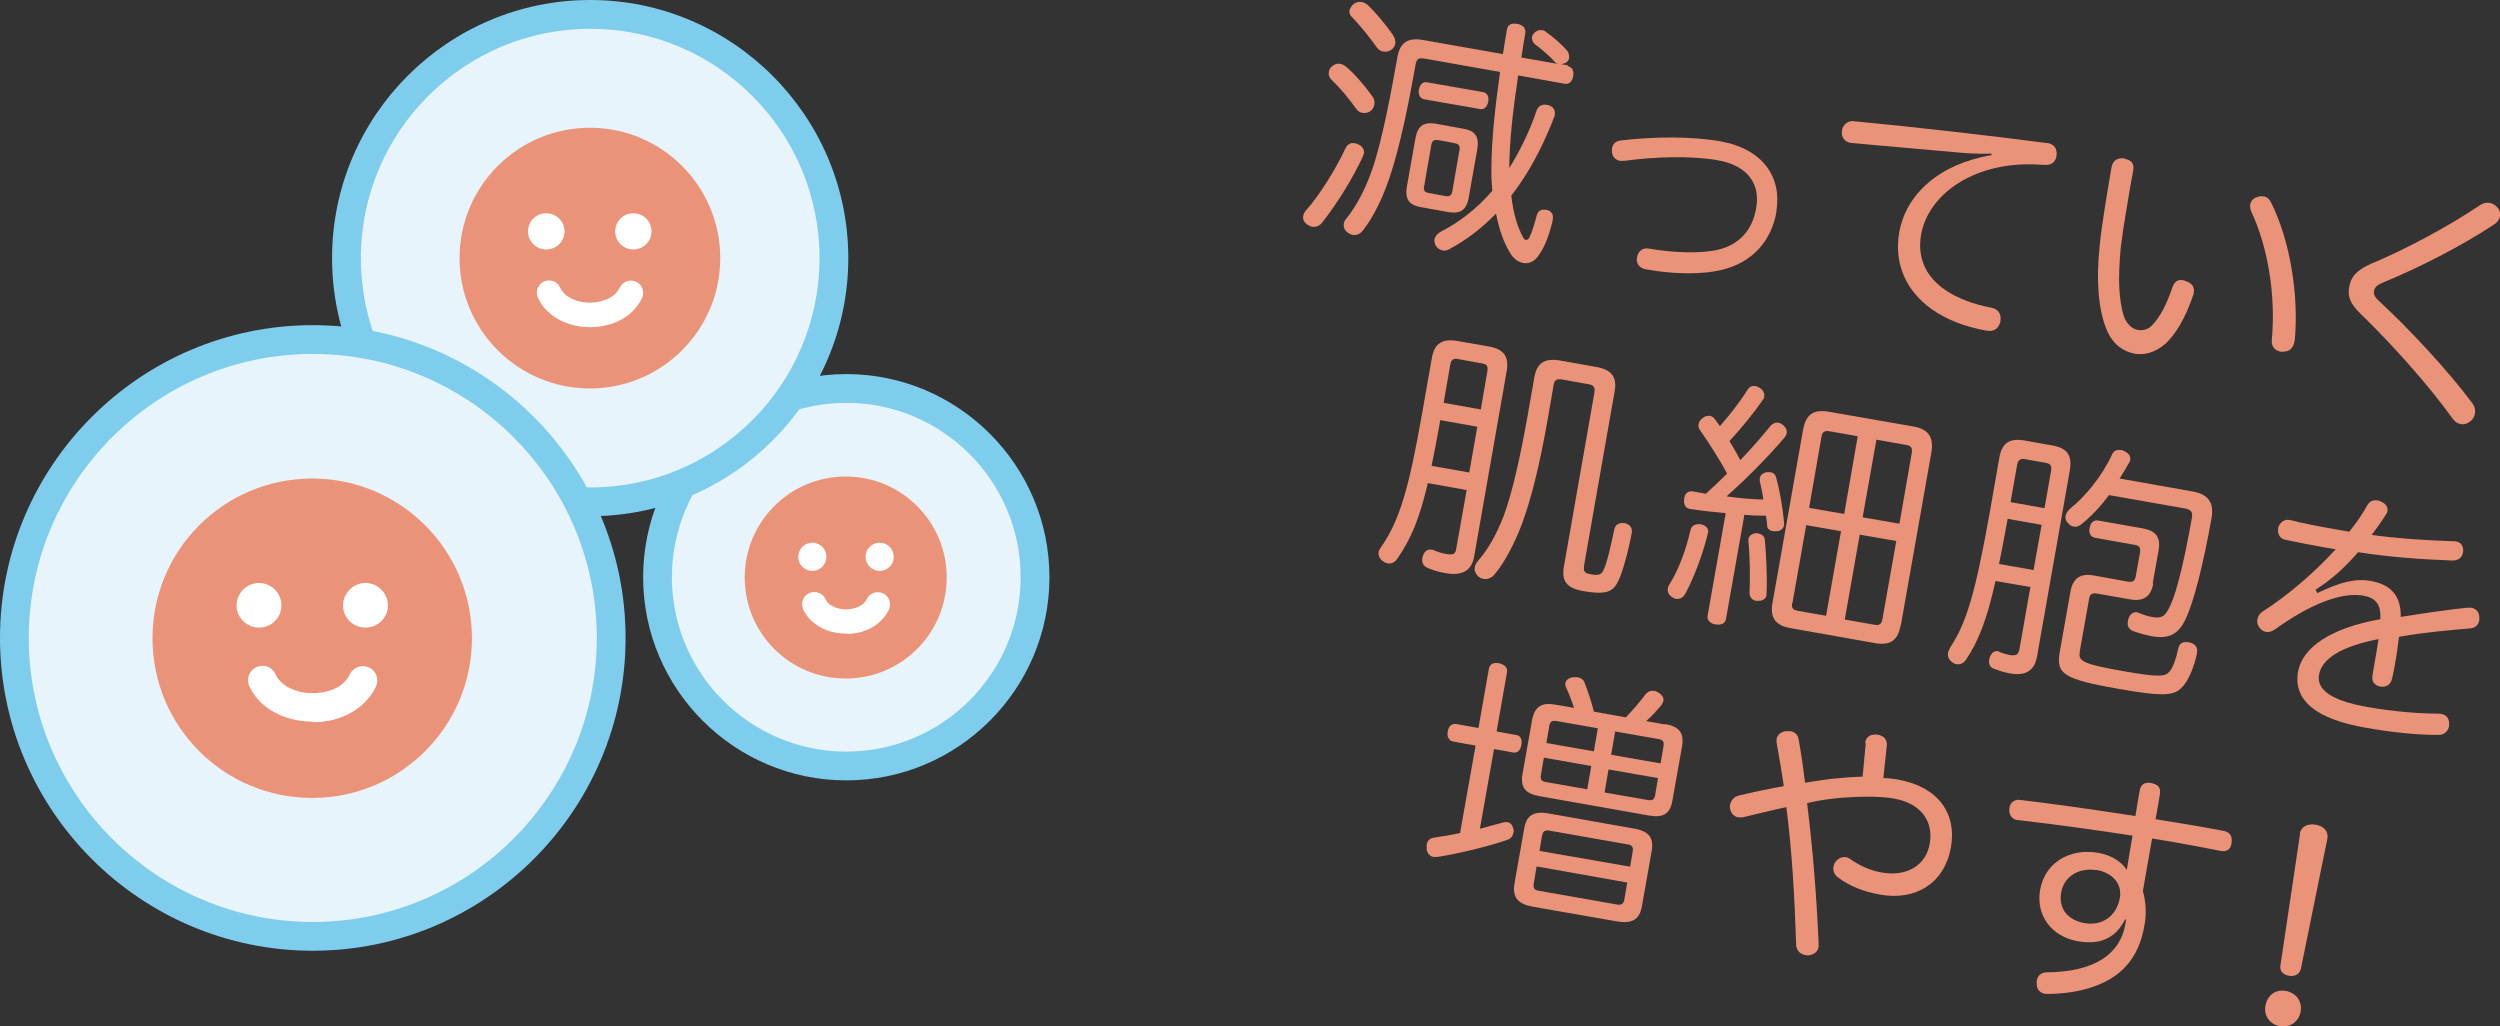 <?xml version="1.0" encoding="UTF-8"?>
<svg id="_レイヤー_2" data-name="レイヤー 2" xmlns="http://www.w3.org/2000/svg" viewBox="0 0 86.88 35.67">
  <rect x="0" y="0" width="86.88" height="35.67" fill="#333333" stroke="none"/>
  <defs>
    <style>
      .cls-1 {
        fill: #fff;
      }

      .cls-2 {
        fill: #7fcdec;
      }

      .cls-3 {
        fill: #eb9378;
      }

      .cls-4 {
        fill: #e7f4fb;
      }
    </style>
  </defs>
  <g id="_レイヤー_1-2" data-name="レイヤー 1">
    <path class="cls-4" d="m35.97,20.07c0,3.62-2.94,6.56-6.56,6.56s-6.56-2.94-6.56-6.56,2.94-6.56,6.56-6.56,6.56,2.94,6.56,6.56"/>
    <path class="cls-2" d="m29.41,27.12c-3.89,0-7.06-3.17-7.06-7.06s3.17-7.06,7.06-7.06,7.06,3.17,7.06,7.06-3.17,7.06-7.06,7.06Zm0-13.12c-3.34,0-6.06,2.72-6.06,6.06s2.72,6.06,6.06,6.06,6.06-2.72,6.06-6.06-2.72-6.06-6.06-6.06Z"/>
    <path class="cls-3" d="m32.9,20.07c0,1.94-1.57,3.51-3.51,3.51s-3.51-1.57-3.51-3.51,1.57-3.51,3.51-3.51,3.51,1.57,3.51,3.51"/>
    <path class="cls-1" d="m28.72,19.35c0,.27-.22.49-.49.49s-.49-.22-.49-.49.22-.49.49-.49.49.22.49.49"/>
    <path class="cls-1" d="m31.06,19.35c0,.27-.22.49-.49.49s-.49-.22-.49-.49.22-.49.49-.49.49.22.49.49"/>
    <path class="cls-1" d="m29.41,22.02h-.03c-.67-.01-1.24-.34-1.47-.85-.09-.22,0-.47.22-.56.22-.09.47,0,.56.22.09.2.37.34.7.35.27-.01.6-.09.73-.36.1-.21.36-.3.57-.2.21.1.3.36.2.57-.25.52-.82.84-1.48.84Z"/>
    <path class="cls-4" d="m28.98,8.97c0,4.68-3.79,8.47-8.47,8.47s-8.47-3.79-8.47-8.47S15.84.5,20.51.5s8.47,3.79,8.47,8.47"/>
    <path class="cls-2" d="m20.51,17.94c-4.95,0-8.97-4.02-8.97-8.97S15.57,0,20.51,0s8.97,4.03,8.97,8.97-4.02,8.97-8.97,8.97Zm0-16.94c-4.39,0-7.97,3.58-7.97,7.97s3.58,7.97,7.97,7.97,7.97-3.57,7.97-7.97-3.57-7.97-7.97-7.97Z"/>
    <path class="cls-3" d="m25.03,8.97c0,2.5-2.03,4.53-4.53,4.53s-4.53-2.03-4.53-4.53,2.03-4.53,4.53-4.53,4.53,2.03,4.53,4.53"/>
    <path class="cls-1" d="m19.62,8.04c0,.35-.29.63-.64.63s-.63-.28-.63-.63.28-.63.63-.63.64.28.64.63"/>
    <path class="cls-1" d="m22.64,8.04c0,.35-.28.63-.63.63s-.63-.28-.63-.63.28-.63.63-.63.63.28.63.63"/>
    <path class="cls-1" d="m20.51,11.37s-.03,0-.04,0c-.81-.01-1.51-.42-1.78-1.03-.09-.21,0-.47.22-.56.21-.09.47,0,.56.22.13.3.54.51,1.01.52.39-.01.87-.13,1.06-.53.1-.21.36-.3.57-.2.21.1.3.36.2.57-.3.63-.99,1.01-1.8,1.01Z"/>
    <path class="cls-4" d="m21.24,22.18c0,5.73-4.64,10.37-10.37,10.37S.5,27.9.5,22.18s4.64-10.37,10.37-10.37,10.37,4.64,10.37,10.37"/>
    <path class="cls-2" d="m10.87,33.04c-5.99,0-10.87-4.88-10.87-10.87s4.88-10.87,10.87-10.87,10.87,4.88,10.87,10.87-4.88,10.87-10.87,10.87Zm0-20.74c-5.44,0-9.87,4.43-9.87,9.87s4.43,9.87,9.87,9.87,9.87-4.43,9.87-9.87-4.43-9.87-9.87-9.87Z"/>
    <path class="cls-3" d="m16.4,22.18c0,3.06-2.48,5.55-5.55,5.55s-5.55-2.48-5.55-5.55,2.48-5.55,5.55-5.55,5.55,2.49,5.55,5.55"/>
    <path class="cls-1" d="m9.78,21.04c0,.43-.35.77-.78.77s-.78-.35-.78-.77.35-.78.78-.78.78.35.78.78"/>
    <path class="cls-1" d="m13.48,21.04c0,.43-.35.77-.78.77s-.78-.35-.78-.77.35-.78.78-.78.78.35.78.78"/>
    <path class="cls-1" d="m10.87,25.08h-.05c-.99-.02-1.83-.5-2.16-1.24-.11-.25,0-.55.26-.66.25-.11.55,0,.66.26.17.38.67.64,1.26.65.5,0,1.08-.16,1.32-.66.12-.25.42-.35.67-.23.25.12.35.42.23.67-.37.76-1.2,1.23-2.19,1.23Z"/>
    <path class="cls-3" d="m47.39,5.34s-.01.05-.02.08c-.35.77-.92,1.68-1.42,2.31-.09.12-.22.17-.35.15-.06-.01-.12-.04-.19-.09-.1-.08-.14-.18-.12-.29.01-.06.04-.13.1-.19.48-.55,1.03-1.43,1.37-2.16.07-.14.18-.2.32-.17.04,0,.09.02.13.04.14.06.21.19.19.33m.3-1.99c.06.08.08.18.06.28-.02.08-.05.15-.12.21-.09.07-.2.09-.3.07-.09-.01-.16-.07-.21-.14-.23-.33-.58-.75-.86-1.01-.08-.08-.11-.17-.09-.27.01-.08.05-.15.13-.21.09-.07.18-.09.27-.07.07.01.15.05.21.11.29.24.64.65.91,1.03m6.78-1.06c.16.03.23.18.19.35-.03.18-.14.29-.3.26l-1.61-.29c-.19,1.25-.3,2.29-.31,3.17v.05c.37-.59.73-1.33.95-2,.06-.16.19-.22.33-.2.03,0,.06.01.09.02.16.05.24.17.21.33,0,.03,0,.05-.02.08-.31.81-.74,1.68-1.24,2.39-.08.11-.17.23-.25.34.07.61.21,1.08.4,1.43.03.07.07.1.11.11.04,0,.08-.02.12-.09.08-.16.18-.47.25-.75.05-.19.17-.23.31-.21.03,0,.04,0,.06.01.16.05.22.16.19.32,0,0,0,.02,0,.03-.12.53-.29.97-.53,1.28-.13.17-.32.24-.49.21-.17-.03-.34-.14-.46-.35-.2-.32-.38-.78-.49-1.37-.49.51-1.03.92-1.61,1.23-.09.06-.18.07-.26.05-.1-.02-.17-.08-.23-.17-.03-.06-.05-.14-.04-.21.02-.11.1-.2.22-.27.62-.31,1.26-.8,1.79-1.42-.02-.25-.04-.51-.03-.79,0-.94.12-2.06.3-3.34l-2.6-.46c-.25-.04-.3,0-.34.23-.28,1.57-.53,2.71-.81,3.62-.28.92-.64,1.64-1.01,2.11-.11.14-.24.19-.37.16-.06-.01-.12-.04-.18-.09-.1-.08-.14-.19-.12-.3.01-.06.04-.13.1-.19.36-.45.7-1.09.96-1.91.27-.88.52-2.09.8-3.67.09-.53.37-.7.89-.61l2.78.49c.04-.29.09-.57.14-.86.03-.18.18-.22.35-.19.2.03.31.15.29.31-.05.3-.1.58-.14.86l1.27.22c-.05-.02-.09-.04-.12-.08-.16-.19-.48-.46-.69-.61-.06-.06-.1-.15-.09-.24,0-.05.04-.1.08-.15.09-.08.18-.11.27-.09.04,0,.09.02.12.05.24.16.59.47.75.66.05.06.08.16.07.25,0,.05-.04.1-.07.14-.06.05-.14.07-.21.08l.24.04Zm-6.07-1.07c.07.09.09.2.08.29-.02.09-.06.15-.14.21-.08.06-.19.08-.28.06-.09-.01-.17-.07-.22-.14-.25-.35-.59-.78-.89-1.08-.05-.05-.08-.13-.06-.21.02-.08.07-.16.14-.22.09-.06.18-.09.28-.07.07.01.15.05.22.11.25.24.63.69.88,1.05m2.62,5.64c-.08.43-.29.57-.71.5l-.94-.17c-.42-.07-.57-.27-.5-.71l.3-1.69c.08-.43.29-.57.71-.5l.94.17c.42.07.57.27.5.71l-.3,1.69Zm-1.55-3.42c-.15-.03-.21-.17-.18-.34.03-.16.13-.28.28-.25l1.95.34c.15.03.21.17.18.33-.03.16-.13.29-.28.26l-1.95-.34Zm0,3.02c-.03.16.03.22.18.24l.54.1c.15.03.23,0,.26-.16l.25-1.44c.03-.16-.04-.21-.19-.24l-.54-.1c-.14-.02-.22,0-.25.17l-.25,1.44Z"/>
    <path class="cls-3" d="m61.74,7.34c-.18,1.04-.84,1.77-1.87,2.03-.69.18-1.73.16-2.6,0-.03,0-.04,0-.07-.01-.23-.04-.35-.21-.31-.4,0,0,0-.02,0-.02.04-.21.19-.34.41-.3.82.14,1.81.19,2.44.03.74-.19,1.16-.7,1.29-1.43.15-.83-.27-1.48-1.33-1.67-.89-.16-2.16-.13-3.26.02-.05,0-.09,0-.14,0-.16-.03-.27-.15-.28-.3,0-.05,0-.09,0-.14.03-.15.13-.25.31-.27,1.11-.13,2.42-.15,3.45.03,1.51.27,2.15,1.27,1.95,2.44"/>
    <path class="cls-3" d="m69.2,5.34c-.45.01-.84-.01-1.14-.04-1.29-.12-2.55-.22-3.69-.33-.02,0-.03,0-.04,0-.23-.04-.34-.2-.32-.4,0-.02,0-.03,0-.04.04-.2.2-.33.39-.32,2.19.21,4.56.48,6.72.76,0,0,.02,0,.03,0,.25.04.34.21.32.41,0,0,0,.02,0,.03-.03.19-.15.34-.41.32-.15,0-.3-.02-.51-.02-1.97-.02-3.53,1.02-3.79,2.45-.15.89.25,1.51.83,1.91.43.3,1.01.51,1.6.62.26.05.36.23.33.43,0,.02,0,.03,0,.05-.06.25-.23.37-.49.32-.74-.13-1.41-.39-1.92-.76-.83-.6-1.3-1.52-1.11-2.64.23-1.34,1.39-2.39,3.21-2.7v-.05Z"/>
    <path class="cls-3" d="m73.84,5.52c.28.05.33.21.29.43-.07.37-.14.76-.2,1.14-.1.57-.18,1.1-.23,1.51-.1,1.08-.07,1.79.1,2.37.08.25.28.46.47.49.2.04.39,0,.55-.19.23-.24.47-.67.67-1.27.07-.21.19-.3.38-.26.03,0,.06.01.09.03.2.06.31.19.28.4,0,.03-.01.05-.02.08-.27.8-.61,1.36-.96,1.69-.37.32-.74.41-1.08.35-.37-.07-.74-.3-.96-.81-.28-.64-.39-1.66-.25-2.96.07-.72.25-1.76.41-2.71.04-.23.22-.35.47-.3m4.81,1.31c.11.02.21.09.27.23.65,1.3.96,3.2.82,4.74,0,.03,0,.04-.01.06-.04.23-.16.37-.39.37-.04,0-.07,0-.1,0-.2-.04-.32-.18-.3-.41.14-1.51-.12-3.2-.72-4.47-.03-.08-.04-.16-.03-.23.02-.12.11-.23.24-.26.08-.03.15-.04.22-.02"/>
    <path class="cls-3" d="m86.88,7.51c-.02.11-.08.21-.19.28-1.16.77-2.64,1.52-3.88,2.03-.23.1-.29.18-.31.3-.02.12.03.22.25.41.97.9,2.3,2.32,3.16,3.47.1.13.12.26.1.37-.02.12-.08.21-.16.27-.1.08-.21.12-.33.1-.11-.02-.21-.08-.29-.2-.87-1.2-2.06-2.53-3.2-3.64-.36-.35-.45-.6-.39-.93.06-.36.27-.58.73-.79,1.23-.51,2.75-1.33,3.83-2.06.1-.06.21-.09.32-.07.1.02.19.07.27.16.08.09.1.19.09.29"/>
    <path class="cls-3" d="m49.62,16.79c-.29,1.24-.59,1.95-1.07,2.64-.09.12-.21.17-.32.15-.05-.01-.11-.03-.16-.07-.12-.08-.18-.2-.16-.32,0-.05.04-.11.08-.17.66-.94.98-2.1,1.42-4.59l.35-1.99c.09-.52.38-.68.89-.59l1.09.19c.51.09.71.34.62.86l-1.13,6.44c-.08.48-.41.68-.98.58-.25-.04-.47-.11-.65-.19-.13-.06-.2-.18-.17-.33,0-.04.01-.07.03-.11.06-.15.17-.21.29-.19.02,0,.04,0,.07.02.14.06.3.11.43.13.27.05.33,0,.36-.2l.36-2.02-1.34-.24Zm.41-2.06c-.1.55-.19,1.04-.28,1.46l1.31.23.28-1.59-1.29-.23-.02.12Zm1.66-1.83c.03-.19-.03-.24-.18-.27l-.83-.15c-.15-.03-.25,0-.28.19l-.23,1.33,1.29.23.23-1.33Zm3.37,6.7c-.05.27,0,.32.24.36.27.05.36,0,.43-.16.13-.27.25-.85.37-1.4.04-.18.18-.24.33-.22,0,0,.02,0,.03,0,.18.04.27.16.25.32-.12.65-.32,1.38-.47,1.69-.1.21-.22.32-.38.37-.15.05-.39.06-.84-.02-.59-.1-.76-.36-.67-.86l1.06-6.04c.03-.2-.04-.26-.22-.29l-.89-.16c-.19-.03-.28,0-.31.2l-.22,1.27c-.28,1.58-.57,2.71-.88,3.55-.26.69-.61,1.35-.95,1.75-.1.13-.25.18-.38.16-.07-.01-.13-.04-.19-.09-.09-.09-.14-.2-.12-.31.01-.08.06-.16.13-.25.28-.31.61-.84.88-1.55.3-.82.57-2.02.84-3.54l.22-1.26c.09-.52.37-.68.9-.59l1.24.22c.53.09.75.34.65.86l-1.05,5.98Z"/>
    <path class="cls-3" d="m59.35,18.52s0,0,0,.02c-.16.68-.47,1.51-.77,2.07-.08.16-.2.22-.34.2-.03,0-.07-.02-.1-.04-.13-.07-.2-.18-.18-.31,0-.04.02-.09.05-.14.34-.54.59-1.25.74-1.9.04-.17.19-.22.33-.2,0,0,.02,0,.03,0,.17.04.28.14.25.3m.58-.69c-.41-.04-.81-.08-1.18-.14,0,0-.02,0-.02,0-.16-.03-.24-.14-.21-.35,0,0,0-.02,0-.03.03-.18.15-.26.31-.23.05,0,.11.02.16.03.09.01.18.03.28.05.25-.23.5-.46.74-.7-.28-.53-.65-1.09-.94-1.51-.05-.07-.07-.14-.05-.21.01-.08.06-.15.14-.21.08-.07.17-.09.25-.08.06.01.12.05.16.1.06.08.13.17.19.26.35-.4.71-.86.97-1.28.06-.1.16-.13.27-.11.04,0,.1.03.14.06.11.06.18.18.16.3,0,.04-.02.08-.05.12-.29.42-.7.93-1.16,1.43.14.22.26.44.38.66.39-.41.75-.82,1.04-1.18.08-.09.18-.14.28-.12.05,0,.1.04.15.07.1.08.16.18.14.29,0,.05-.04.1-.07.15-.55.65-1.36,1.47-2.02,2.05.42.06.86.1,1.28.11-.03-.23-.08-.43-.12-.62-.01-.05-.01-.09,0-.13.02-.11.11-.17.22-.2.06,0,.1,0,.15,0,.1.02.16.07.19.17.13.46.24,1.1.28,1.6,0,.03,0,.05,0,.07-.02.11-.11.2-.25.21-.05,0-.09,0-.14,0-.11-.02-.19-.08-.2-.19,0-.11-.02-.23-.04-.35-.06,0-.11,0-.16,0-.2,0-.39-.01-.59-.03l-.64,3.63c-.03.15-.17.21-.36.18-.18-.03-.3-.14-.28-.29l.63-3.57Zm1.16.71c.12.02.23.1.23.22.05.51.09,1.31.06,1.88,0,.02,0,.03,0,.04-.02.14-.15.21-.31.2-.02,0-.04,0-.05,0-.13-.02-.23-.12-.23-.28.02-.52.02-1.19-.04-1.79,0-.03,0-.05,0-.07.02-.13.14-.2.26-.21.03,0,.05,0,.08,0m4.95,3.2c-.09.54-.38.71-.89.62l-2.93-.52c-.52-.09-.73-.35-.63-.89l1.06-6c.1-.55.37-.72.9-.63l2.93.51c.51.09.72.35.63.9l-1.06,6Zm-3.77-.77c-.03.19.05.24.21.27l.97.17.52-2.94-1.21-.21-.48,2.71Zm1.31-5.97c-.16-.03-.26,0-.29.19l-.43,2.47,1.22.21.47-2.7-.96-.17Zm1.04,3.59l-.52,2.95,1.02.18c.16.03.26,0,.29-.2l.48-2.71-1.27-.22Zm.11-.6l1.27.22.43-2.47c.03-.18-.05-.25-.21-.27l-1.02-.18-.48,2.7Z"/>
    <path class="cls-3" d="m69.35,20.18c-.3,1.36-.6,2.11-1.03,2.75-.09.13-.21.17-.33.15-.04,0-.1-.03-.14-.06-.12-.09-.18-.2-.15-.33.01-.06.04-.13.08-.2.56-.86.86-1.83,1.38-4.75l.32-1.83c.09-.53.37-.69.88-.6l.96.17c.51.09.7.33.61.87l-1.14,6.47c-.09.5-.41.68-.95.58-.19-.03-.39-.1-.55-.16-.13-.05-.19-.16-.16-.32,0-.03.01-.05.02-.08.06-.16.17-.23.27-.21.02,0,.04,0,.05.02.11.05.25.09.36.11.22.04.31,0,.35-.2l.38-2.16-1.22-.21Zm.4-2.04c-.1.55-.19,1.03-.28,1.46l1.2.21.28-1.57-1.18-.21-.02.11Zm1.53-1.79c.03-.19-.04-.24-.21-.27l-.68-.12c-.15-.03-.25,0-.29.19l-.23,1.3,1.18.21.23-1.3Zm3.55,3.93c-.08.46-.35.63-.8.55l-1.14-.2c-.17-.03-.26,0-.29.18l-.32,1.8c-.06.36.02.45,1.49.71,1.29.23,1.49.19,1.63.01.12-.14.22-.42.3-.8.04-.18.17-.24.34-.21,0,0,.03,0,.04,0,.22.06.3.18.27.37t0,.02c-.12.53-.3.93-.49,1.14-.28.32-.59.38-2.23.09-1.95-.34-2.18-.53-2.05-1.28l.37-2.09c.09-.49.34-.65.82-.57l1.16.21c.16.03.26,0,.29-.18l.15-.83c.03-.19-.05-.25-.21-.27l-1.35-.24c-.16-.03-.23-.17-.19-.35.03-.18.14-.28.3-.25l1.53.27c.48.08.65.32.56.79l-.2,1.13Zm-1.54-3.07c-.3.4-.62.74-.96,1.01-.09.08-.18.1-.26.08-.08-.01-.15-.05-.21-.13-.07-.07-.09-.16-.08-.24.02-.09.08-.18.18-.27.49-.39,1.08-1.09,1.44-1.87.06-.13.17-.17.31-.15.04,0,.08.02.12.04.16.08.22.19.2.3,0,.03-.02.07-.04.1-.1.18-.21.36-.33.55l2.54.45c.55.1.74.39.66.9-.29,1.63-.62,2.93-.9,3.52-.26.57-.62.71-1.18.61-.26-.05-.49-.12-.65-.18-.14-.06-.22-.17-.18-.35,0-.03.01-.06.02-.09.06-.17.18-.23.3-.21.02,0,.04,0,.05.02.18.07.31.11.46.14.33.06.46,0,.64-.39.24-.52.5-1.63.75-3.04.04-.22-.03-.3-.24-.34l-2.67-.47Z"/>
    <path class="cls-3" d="m80.53,20.61c.78-.37,1.31-.52,1.86-.42.64.11,1.06.47,1.04,1.25.85-.14,1.66-.25,2.3-.32.05,0,.11,0,.15,0,.16.03.26.13.28.3,0,.05,0,.1,0,.14-.03.16-.14.27-.34.28-.68.06-1.55.13-2.45.29-.04.32-.08.63-.14.95-.03.17-.06.34-.1.5-.05.22-.21.31-.41.28-.2-.04-.31-.17-.27-.4.04-.24.09-.53.14-.82.02-.14.05-.29.07-.43-1.33.26-1.97.69-2.07,1.24-.09.52.43.9,1.68,1.12.85.15,1.75.23,2.43.23.05,0,.08,0,.13.01.18.03.28.14.28.33,0,.04,0,.06,0,.09-.03.19-.18.32-.39.31-.68,0-1.56-.08-2.51-.25-1.67-.29-2.52-.92-2.35-1.94.15-.84,1.11-1.52,2.86-1.83.04-.55-.2-.75-.59-.82-.75-.13-1.83.28-3.08,1.18-.1.07-.21.1-.31.08-.09-.02-.16-.07-.22-.15-.07-.09-.09-.19-.07-.29.02-.11.08-.2.17-.26.89-.57,1.81-1.36,2.55-2.17-.12-.02-.27-.05-.41-.07-.44-.08-.95-.18-1.34-.26-.19-.04-.28-.21-.25-.38,0,0,0-.03,0-.04.05-.17.2-.3.38-.27,0,0,.02,0,.03,0,.41.11.98.22,1.56.32.17.03.34.06.5.09.23-.29.45-.59.61-.89.09-.18.23-.22.37-.2.04,0,.08.02.12.04.17.07.25.19.23.32,0,.04-.03.1-.06.14-.15.24-.31.46-.49.7.76.11,1.83.19,2.83.22.03,0,.05,0,.08,0,.18.03.28.15.27.34,0,.02,0,.03-.01.06-.03.17-.16.27-.36.27-1.14-.04-2.27-.13-3.28-.29-.45.52-.95.98-1.48,1.3l.03.06Z"/>
    <path class="cls-3" d="m52.69,25.54c.16.03.22.17.18.35-.03.18-.13.29-.29.26l-.66-.12-.49,2.77c.3-.08.57-.15.78-.21.06-.02.12-.02.17-.02.11.02.17.09.21.22.02.06.02.11,0,.16-.02.11-.09.2-.22.24-.62.22-1.71.48-2.41.59-.05,0-.09,0-.14,0-.13-.02-.22-.12-.24-.27,0-.06,0-.12,0-.16.02-.13.11-.22.25-.24.27-.04.59-.09.91-.16l.54-3.04-.78-.14c-.15-.03-.22-.17-.19-.34.03-.19.14-.29.29-.27l.78.14.36-2.05c.03-.17.16-.24.35-.2.2.04.31.15.28.32l-.36,2.05.66.12Zm4.08,3.25c.52.09.71.31.63.78l-.34,1.92c-.08.48-.36.62-.87.53l-2.92-.51c-.51-.09-.72-.32-.64-.8l.34-1.92c.08-.47.34-.61.85-.52l2.94.52Zm1.09-3.63c.5.09.68.31.59.8l-.33,1.86c-.08.47-.33.61-.82.52l-3.79-.67c-.5-.09-.68-.3-.6-.77l.33-1.86c.09-.49.33-.64.83-.55l.63.11c-.07-.23-.18-.5-.28-.72-.02-.05-.03-.1-.02-.14.02-.1.11-.18.25-.2.08-.01.14-.01.19,0,.11.02.19.08.23.19.11.29.24.66.32,1l1.11.2c.24-.25.5-.55.66-.77.09-.12.2-.17.32-.15.05,0,.11.03.17.07.12.08.17.17.16.26-.01.05-.04.1-.07.16-.15.18-.35.4-.53.56l.67.12Zm-4.56,5.55c-.03.17.04.23.2.25l2.67.47c.16.03.25,0,.28-.17l.1-.59-3.15-.56-.1.6Zm3.35-.59l.09-.53c.03-.17-.04-.23-.2-.25l-2.67-.47c-.16-.03-.25,0-.28.17l-.09.53,3.15.55Zm-3-3.78l-.1.59c-.03.17.03.23.19.25l1.42.25.14-.81-1.65-.29Zm1.88-1.03l-1.42-.25c-.16-.03-.24,0-.27.17l-.1.59,1.65.29.14-.81Zm.23,2.23l1.49.26c.16.03.24,0,.27-.17l.1-.59-1.72-.3-.14.81Zm1.95-1.02l.1-.59c.03-.17-.03-.22-.19-.25l-1.49-.26-.14.81,1.72.3Z"/>
    <path class="cls-3" d="m64.82,25.84s0-.04,0-.05c.04-.2.21-.28.4-.26,0,0,.02,0,.03,0,.22.04.34.17.32.39l-.12,1.12c.19,0,.36.03.5.05,1.45.26,2.05,1.22,1.85,2.35-.22,1.25-1.22,1.87-2.46,1.65-.58-.1-1.07-.3-1.47-.6-.13-.1-.18-.24-.15-.38.01-.05.03-.11.07-.16.09-.12.22-.18.36-.16.05,0,.11.04.16.07.28.2.66.39,1.08.46.89.16,1.54-.26,1.67-.99.14-.77-.28-1.41-1.25-1.58-.5-.09-1.29-.08-2.09,0-.32.04-.64.09-.92.16.2,1.6.33,3.25.4,4.86,0,.05,0,.09,0,.14-.03.17-.16.26-.34.29-.05,0-.08,0-.12-.01-.18-.03-.3-.15-.32-.34-.05-1.61-.14-3.24-.34-4.8-.52.11-1.04.24-1.5.35-.07.01-.12.01-.18,0-.13-.02-.24-.12-.27-.28-.02-.06-.02-.11,0-.17.03-.14.13-.26.29-.3.49-.12,1.02-.23,1.57-.33-.07-.5-.16-1-.25-1.52,0-.04,0-.08,0-.12.03-.15.16-.25.33-.27.07,0,.12,0,.16,0,.15.03.26.13.28.31.09.49.16.99.22,1.48.31-.05.6-.09.88-.13.38-.04.77-.07,1.12-.08l.11-1.17Z"/>
    <path class="cls-3" d="m73.86,31.94c-.37.73-.95.89-1.65.77-.92-.16-1.47-.91-1.31-1.79.16-.93,1.02-1.46,2.03-1.28.43.08.77.28.98.59.05-.32.13-.77.2-1.19-1.31-.2-2.67-.39-3.97-.54,0,0-.03,0-.04,0-.2-.04-.29-.2-.27-.4,0,0,0-.02,0-.02.03-.19.17-.31.38-.28,1.26.15,2.65.35,4,.56.05-.31.1-.62.15-.89.03-.2.17-.3.39-.26.26.05.35.17.31.4-.04.25-.09.54-.15.86.48.08.95.15,1.4.23.32.06.64.11.94.17.24.04.34.18.3.42,0,0,0,.02,0,.03-.04.21-.18.29-.38.25-.52-.1-1.07-.21-1.65-.31-.24-.04-.48-.08-.73-.12-.1.59-.22,1.22-.32,1.83.11.39.13.79.05,1.21-.2,1.15-.83,1.81-1.86,2.14-.44.14-.94.22-1.49.22-.03,0-.05,0-.09,0-.18-.03-.3-.15-.3-.35,0-.04,0-.07,0-.1.03-.19.16-.3.35-.3,1.64-.01,2.55-.62,2.73-1.67l.03-.17h-.04Zm-1-1.7c-.6-.1-1.13.21-1.23.77-.1.59.25.97.81,1.07.62.11,1.12-.25,1.23-.88.08-.48-.24-.86-.81-.97"/>
    <path class="cls-3" d="m79.95,35.16c-.07.37-.39.56-.72.5-.34-.06-.57-.35-.5-.72.07-.37.37-.57.72-.5.33.06.57.35.5.72m-.03-6.18c.04-.25.27-.37.56-.32.28.05.45.24.4.49l-.92,4.52c-.05.2-.23.27-.41.24-.19-.03-.34-.16-.3-.36l.68-4.56Z"/>
  </g>
</svg>